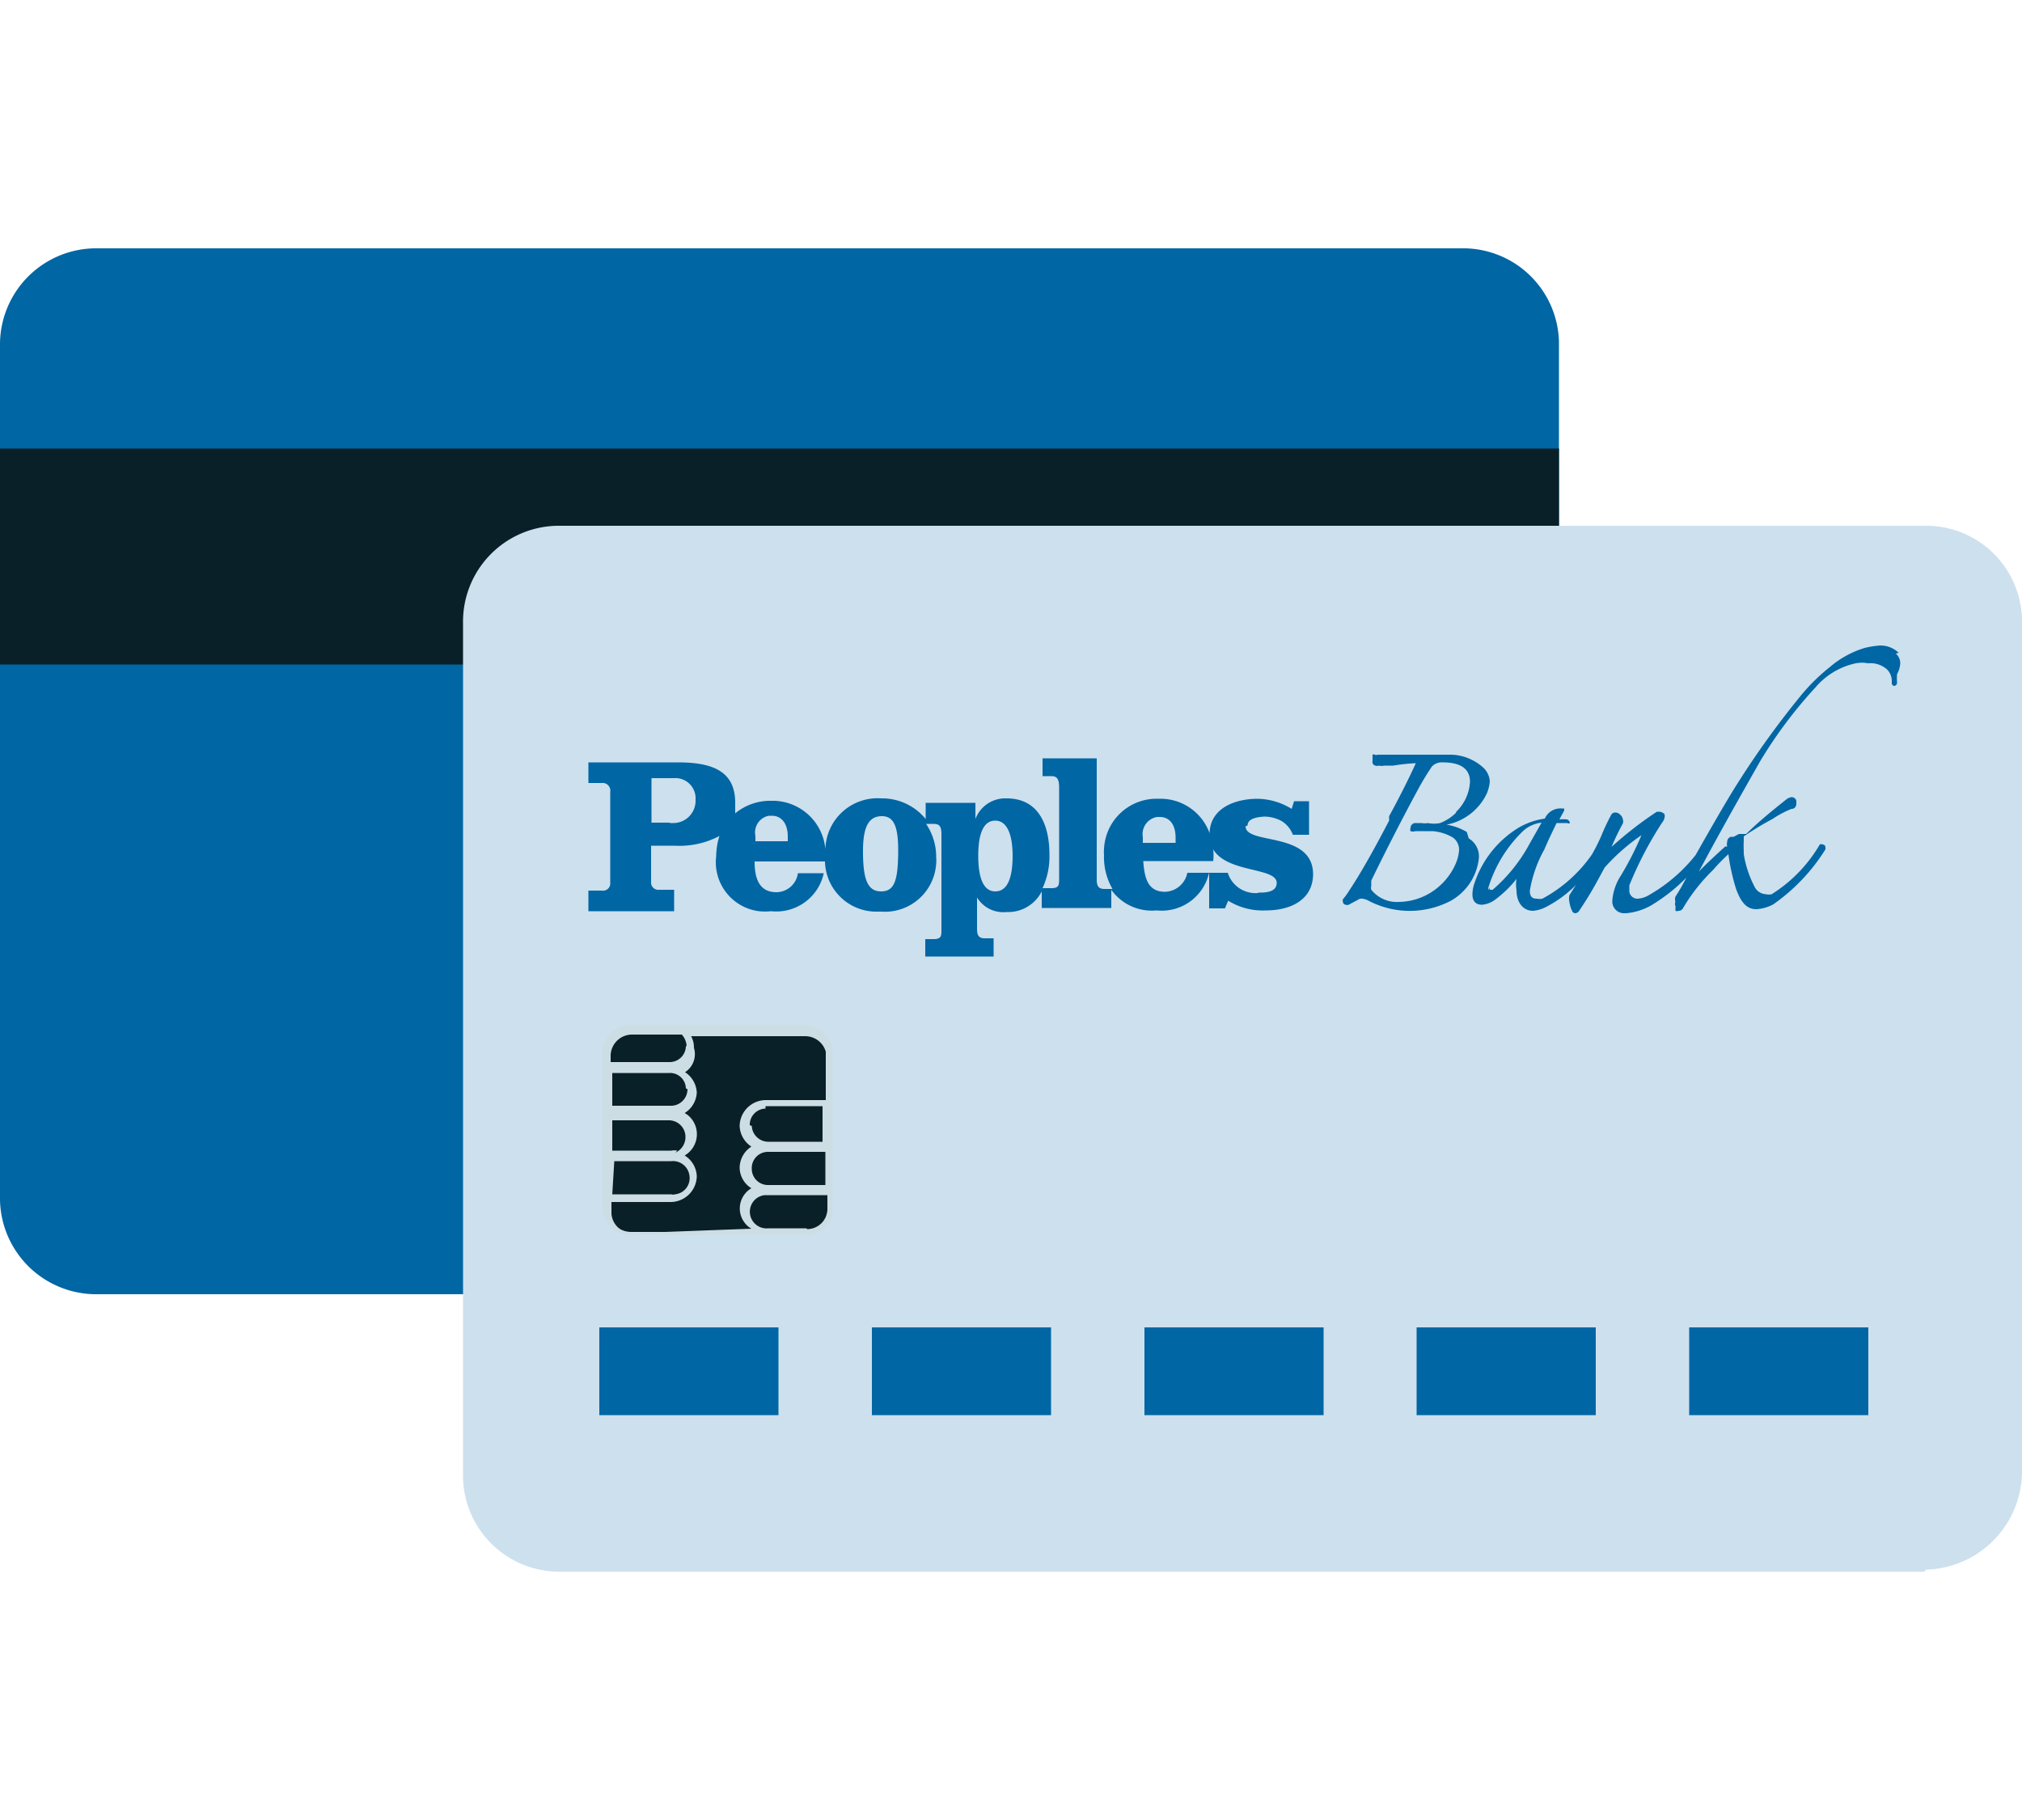<svg id="Layer_1" data-name="Layer 1" xmlns="http://www.w3.org/2000/svg" width="50" height="45" viewBox="0 0 50 45"><defs><style>.cls-1{fill:#0066a4;}.cls-2{fill:#0a2028;}.cls-3{fill:#cde0ee;}.cls-4{fill:#ccdde3;}</style></defs><path class="cls-1" d="M36.14,32H2.42A2.38,2.38,0,0,1,0,29.67V8.55A2.38,2.38,0,0,1,2.33,6.14H36.14a2.37,2.37,0,0,1,2.41,2.31v21A2.43,2.43,0,0,1,36.2,32h-.06"/><rect class="cls-2" y="11.09" width="38.55" height="5.34"/><path class="cls-3" d="M47.59,38.86H13.86a2.38,2.38,0,0,1-2.41-2.32V15.41A2.37,2.37,0,0,1,13.78,13H47.59A2.37,2.37,0,0,1,50,15.32v21a2.44,2.44,0,0,1-2.38,2.49h0"/><rect class="cls-1" x="14.82" y="32.82" width="4.43" height="2.17"/><rect class="cls-1" x="21.56" y="32.82" width="4.43" height="2.17"/><rect class="cls-1" x="28.3" y="32.82" width="4.43" height="2.17"/><rect class="cls-1" x="35.03" y="32.82" width="4.43" height="2.17"/><rect class="cls-1" x="41.77" y="32.82" width="4.43" height="2.17"/><path class="cls-2" d="M20.42,27.29V26.06a.55.55,0,0,0-.48-.59H15.6a.58.58,0,0,0-.58.59v3.81a.59.59,0,0,0,.58.59h4.28a.58.58,0,0,0,.59-.59V27.29Z"/><path class="cls-4" d="M18.54,27.82a.4.4,0,0,1,.39-.41h0v-.06h1.41v.88H19a.41.41,0,0,1-.41-.39v0m0,1.06a.4.4,0,0,1,.39-.42h1.43v.82H19a.4.4,0,0,1-.41-.39h0m1.35,1.46H19a.41.41,0,0,1-.09-.82h1.55v.33a.5.5,0,0,1-.5.51m-4.31.1a.52.52,0,0,1-.53-.48v-.29h1.47a.65.65,0,0,0,.64-.64.63.63,0,0,0-.3-.51.61.61,0,0,0,.21-.85.58.58,0,0,0-.21-.2.63.63,0,0,0,.3-.51.64.64,0,0,0-.29-.5.53.53,0,0,0,.22-.6.59.59,0,0,0-.07-.29h2.82a.53.53,0,0,1,.53.5v1.08H18.93a.65.65,0,0,0-.64.65.64.64,0,0,0,.29.5.63.63,0,0,0-.29.53.61.61,0,0,0,.29.5.58.58,0,0,0,0,1Zm-.46-1.78h1.41a.41.41,0,0,1,.45.37.4.4,0,0,1-.36.45.14.14,0,0,1-.09,0H15.14Zm1.56-.26a.4.4,0,0,0-.15,0H15.14v-.75h1.41a.41.41,0,0,1,.4.42.42.42,0,0,1-.25.38M17,26.93a.41.41,0,0,1-.39.41H15.14v-.81h1.41a.39.39,0,0,1,.41.38v0m0-1.06a.4.4,0,0,1-.39.41H15.1v-.17a.53.53,0,0,1,.53-.51h1.23a.47.47,0,0,1,.12.3m3.61,1.26V26.06a.69.69,0,0,0-.67-.71H15.6a.68.68,0,0,0-.7.66.09.09,0,0,0,0,0v3.81a.69.69,0,0,0,.67.71h4.37a.64.64,0,0,0,.65-.62V27.17Z"/><path class="cls-1" d="M31.11,22.08a.72.72,0,0,1-.75-.5h-1a.58.58,0,0,1-.55.47c-.45,0-.51-.38-.54-.76H30A1.31,1.31,0,0,0,30,21c.35.59,1.57.44,1.57.83,0,.24-.3.24-.45.24m-2.86-1.37a.43.43,0,0,1,.35-.5h.07c.25,0,.39.2.39.51v.13h-.81Zm-3.65,1.34c-.29,0-.42-.33-.42-.88s.13-.87.42-.87.43.34.43.87-.12.88-.43.88m-2.82,0c-.33,0-.44-.28-.45-.92s.12-.93.45-.94.43.28.42.94-.1.92-.42.92m-2.31-1.24h-.8v-.13a.42.42,0,0,1,.33-.5h.08c.24,0,.39.2.39.51Zm-2.92-.46h-.45v-1.1h.55a.5.5,0,0,1,.54.47v.08a.55.55,0,0,1-.55.56h-.08m14.28.06c0-.19.29-.21.41-.22a.92.92,0,0,1,.43.11.67.67,0,0,1,.28.34h.4v-.83H32l-.06.19a1.65,1.65,0,0,0-.84-.25c-.53,0-1.17.21-1.19.85a1.29,1.29,0,0,0-1.26-.85A1.3,1.3,0,0,0,27.3,21a.66.66,0,0,0,0,.14,1.57,1.57,0,0,0,.21.84h-.2c-.15,0-.19-.08-.19-.23v-3H25.78v.44H26c.15,0,.18.09.19.24v2.3c0,.15,0,.23-.19.23h-.22a1.86,1.86,0,0,0,.17-.84c0-.68-.24-1.38-1.06-1.38a.79.79,0,0,0-.77.51v-.4H22.89v.4a1.39,1.39,0,0,0-1.1-.51A1.29,1.29,0,0,0,20.41,21h0a1.31,1.31,0,0,0-1.34-1.2,1.36,1.36,0,0,0-.89.31v-.26c0-.75-.51-1-1.41-1H14.55v.51h.33a.19.19,0,0,1,.21.22v2.24a.18.18,0,0,1-.21.2h-.33v.51h2.12V22H16.3a.18.18,0,0,1-.2-.2v-.89h.58a2.12,2.12,0,0,0,1.11-.24,1.69,1.69,0,0,0-.08.5,1.22,1.22,0,0,0,1.06,1.36,1.5,1.5,0,0,0,.3,0,1.2,1.2,0,0,0,1.3-.94h-.64a.54.54,0,0,1-.53.47c-.45,0-.54-.38-.54-.76H20.4a1.27,1.27,0,0,0,1.31,1.24h.08a1.27,1.27,0,0,0,1.36-1.19.66.66,0,0,0,0-.14,1.46,1.46,0,0,0-.25-.84h.18c.16,0,.19.07.2.22v2.4c0,.15,0,.23-.2.23h-.2v.43h1.69v-.45h-.22c-.15,0-.19-.08-.19-.23v-.78h0a.76.76,0,0,0,.73.36.93.93,0,0,0,.87-.51v.41h1.72V22a1.23,1.23,0,0,0,1.12.51,1.2,1.2,0,0,0,1.3-.94v.89h.39l.08-.19a1.63,1.63,0,0,0,.94.24c.56,0,1.15-.23,1.16-.89,0-1.08-1.67-.72-1.67-1.19"/><path class="cls-1" d="M36.81,22a.08.08,0,0,1,0-.07v0a3.26,3.26,0,0,1,.86-1.39.81.81,0,0,1,.45-.2l-.29.51h0A4,4,0,0,1,36.91,22h0l-.07,0a.16.16,0,0,1,0-.06m10.11-5.8a.65.65,0,0,0-.46-.18,2.32,2.32,0,0,0-.38.06,2.4,2.4,0,0,0-.87.48,4.7,4.7,0,0,0-.71.7,22.11,22.11,0,0,0-1.69,2.37c-.25.41-.64,1.09-.91,1.57a4,4,0,0,1-1.17,1,.61.61,0,0,1-.26.08.2.2,0,0,1-.21-.18v0l0-.15v0a9.14,9.14,0,0,1,.81-1.55h0a.27.27,0,0,0,.06-.12.19.19,0,0,0,0-.09.2.2,0,0,0-.12-.06h-.07a9.34,9.34,0,0,0-1.12.87,6.19,6.19,0,0,1,.28-.58.17.17,0,0,0,0-.1.19.19,0,0,0-.07-.12.16.16,0,0,0-.11-.05.11.11,0,0,0-.11.06,5,5,0,0,0-.24.51,4.92,4.92,0,0,1-.23.46,3.51,3.51,0,0,1-1.23,1.1.35.35,0,0,1-.14,0c-.12,0-.17-.06-.17-.2A3.15,3.15,0,0,1,38.19,21c.11-.26.22-.48.3-.65h.27a.05.05,0,0,0,.06,0h0a.11.11,0,0,0-.07-.09,1.08,1.08,0,0,0-.19,0l.12-.22,0-.05h-.06a.42.42,0,0,0-.42.25h0a1.8,1.8,0,0,0-.64.22,2.55,2.55,0,0,0-1.1,1.38.86.86,0,0,0-.05.27c0,.17.08.26.24.26a.64.64,0,0,0,.34-.14,2.68,2.68,0,0,0,.51-.5.9.9,0,0,0,0,.28c0,.3.16.51.41.51a.85.85,0,0,0,.31-.09,2.9,2.9,0,0,0,.75-.55l-.16.25a.37.37,0,0,0,0,.18.66.66,0,0,0,.06.2h0a.09.09,0,0,0,.08.07s.06,0,.1-.06c.16-.24.31-.48.45-.74l.18-.33a5,5,0,0,1,.91-.8h0a7.71,7.71,0,0,1-.51,1,1.31,1.31,0,0,0-.21.61.29.29,0,0,0,.28.32s0,0,.06,0a1.52,1.52,0,0,0,.71-.25,4.31,4.31,0,0,0,.78-.63,4.75,4.75,0,0,1-.27.47h0a.22.22,0,0,0,0,.13.12.12,0,0,0,0,.1.21.21,0,0,1,0,.06l0,.06a.11.11,0,0,0,.08,0,.12.12,0,0,0,.11-.07,4.51,4.51,0,0,1,.74-.94,4.55,4.55,0,0,1,.38-.39,5.08,5.08,0,0,0,.19.86c.13.36.28.5.5.5a1,1,0,0,0,.42-.12A4.68,4.68,0,0,0,45.14,21a0,0,0,0,0,0-.05.07.07,0,0,0-.07-.07h0a.08.08,0,0,0-.07,0,3.59,3.59,0,0,1-1.19,1.23.32.32,0,0,1-.14,0,.33.33,0,0,1-.29-.2,2.62,2.62,0,0,1-.26-.79v-.07a2.51,2.51,0,0,1,0-.27v-.1a7.45,7.45,0,0,1,.71-.43A2.49,2.49,0,0,1,44.3,20c.1,0,.12-.09.12-.13v-.07a.12.12,0,0,0-.12-.09.26.26,0,0,0-.12.05c-.38.3-.73.59-1,.86H43l-.13.07-.07,0a.13.13,0,0,0-.09.13h0a.2.2,0,0,0,0,.11l-.05,0c-.24.22-.46.42-.65.62.42-.79.93-1.7,1.51-2.72A11.17,11.17,0,0,1,44.89,17a1.8,1.8,0,0,1,1-.6.78.78,0,0,1,.3,0,.62.62,0,0,1,.47.15.4.4,0,0,1,.12.27,0,0,0,0,1,0,0v.07a.07.07,0,0,0,.06.07h0a.08.08,0,0,0,.07-.08h0a1.6,1.6,0,0,1,0-.21.65.65,0,0,0,.08-.27.32.32,0,0,0-.11-.24"/><path class="cls-1" d="M35.67,20.47h0M36,20.1a1.14,1.14,0,0,1-.39.25.76.76,0,0,1-.3,0,.43.43,0,0,1-.16,0H35a.12.12,0,0,0-.12.12h0a.11.11,0,0,0,0,.08.18.18,0,0,0,.12,0h.21l.21,0a1.17,1.17,0,0,1,.51.16.37.37,0,0,1,.15.31,1.06,1.06,0,0,1-.09.35,1.59,1.59,0,0,1-.58.68,1.54,1.54,0,0,1-.81.25.81.81,0,0,1-.69-.3.15.15,0,0,1,0-.1.93.93,0,0,1,0-.13c.34-.7.79-1.58,1.16-2.26a6.42,6.42,0,0,1,.34-.56.34.34,0,0,1,.27-.1c.31,0,.67.08.67.48a1.11,1.11,0,0,1-.34.74m.26.5a1.43,1.43,0,0,0-.5-.18,1.39,1.39,0,0,0,1-.78,1,1,0,0,0,.07-.29A.52.52,0,0,0,36.7,19a1.23,1.23,0,0,0-.81-.34H34.06a.06.06,0,0,1-.06,0,.07.07,0,0,0-.06,0s0,0,0,.06h0v.1a.09.09,0,0,0,.07.11.14.14,0,0,0,.09,0,.29.29,0,0,0,.13,0l.22,0a5,5,0,0,1,.56-.06h0c-.16.36-.45.93-.66,1.31l0,.11c-.37.71-.7,1.3-1,1.75a1.33,1.33,0,0,1-.14.19.11.11,0,0,0,0,.08.07.07,0,0,0,.07.06h0a.09.09,0,0,0,.07,0l.28-.15h.06a.49.49,0,0,1,.17.06,2.19,2.19,0,0,0,2,0,1.37,1.37,0,0,0,.71-1.07.52.52,0,0,0-.25-.48"/></svg>